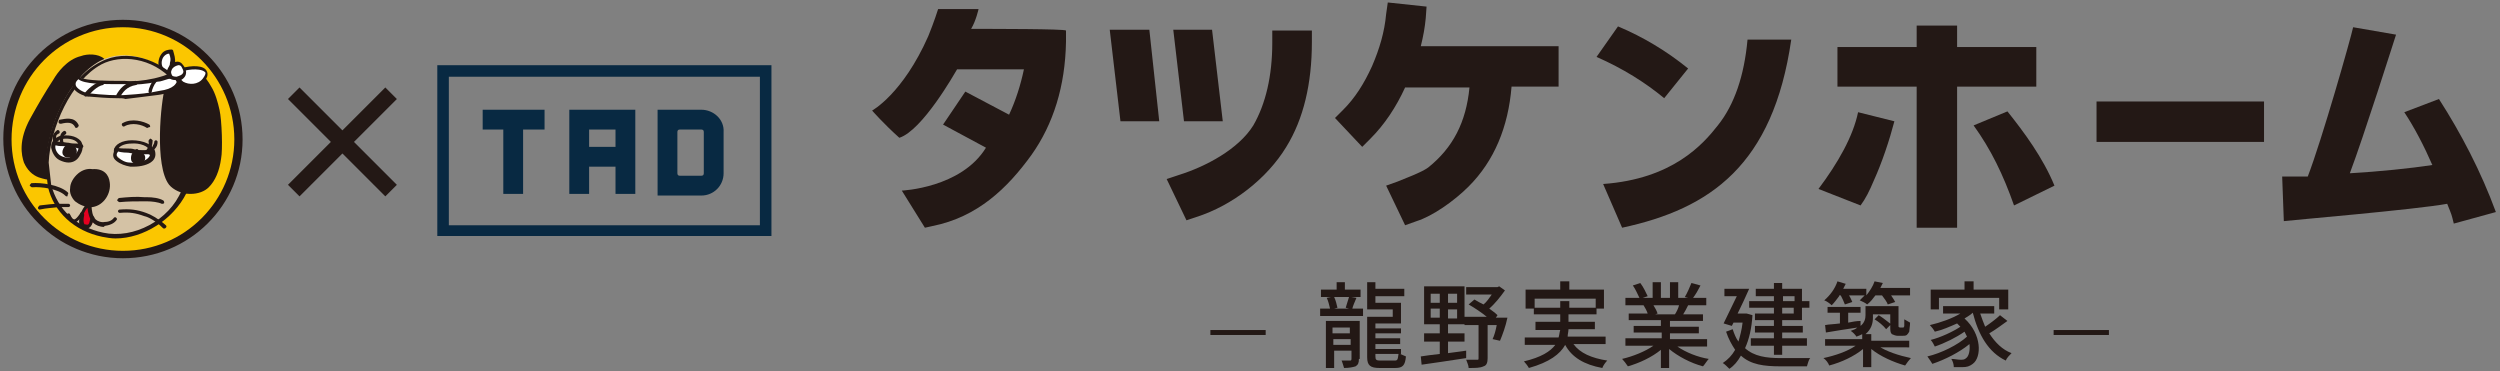 <?xml version="1.0" encoding="utf-8"?>
<!-- Generator: Adobe Illustrator 26.2.1, SVG Export Plug-In . SVG Version: 6.00 Build 0)  -->
<svg version="1.1" id="レイヤー_1" xmlns="http://www.w3.org/2000/svg" xmlns:xlink="http://www.w3.org/1999/xlink" x="0px"
	 y="0px" viewBox="0 0 303 45" style="enable-background:new 0 0 303 45;" xml:space="preserve" width="303" height="45">
<rect x="0" y="0" width="303" height="45" fill="#808080" stroke="none"/>
<style type="text/css">
	.st0{fill:#082942;}
	.st1{fill:#FBC600;}
	.st2{fill:#231815;}
	.st3{fill:#FFFFFF;}
	.st4{fill:#D4C2A5;}
	.st5{fill:#E50020;}
</style>
<g>
	<g>
		<g>
			<g>
				<g>
					<polygon class="st0" points="66,13.3 58.5,13.3 58.5,15.7 61,15.7 61,23.5 63.4,23.5 63.4,15.7 66,15.7 					"/>
					<path class="st0" d="M69,13.3v10.2h2.4v-3.3h3.2v3.3H77V13.3H69z M71.4,17.8v-2.1h3.2v2.1H71.4z"/>
					<path class="st0" d="M85,13.3h-2.6c-0.1,0-0.2,0-0.3,0v0h-2.4V16v5v2.7h2.4v0c0.1,0,0.2,0,0.3,0H85c1.5,0,2.7-1.2,2.7-2.7v-5
						C87.8,14.5,86.5,13.3,85,13.3z M85.3,21c0,0.2-0.1,0.3-0.3,0.3h-2.6c-0.2,0-0.3-0.1-0.3-0.3v-5c0-0.2,0.1-0.3,0.3-0.3H85
						c0.2,0,0.3,0.1,0.3,0.3V21z"/>
					<path class="st0" d="M93.5,28.6H53V7.9h40.5V28.6z M54.4,27.3h37.7v-18H54.4V27.3z"/>
				</g>
			</g>
		</g>
		<g>
			<g>
				<path class="st1" d="M28.9,16.9c0,7.7-6.3,14-14,14c-7.7,0-14-6.3-14-14c0-7.7,6.3-14,14-14C22.6,2.9,28.9,9.1,28.9,16.9z"/>
				<path class="st2" d="M14.9,31.3c-8,0-14.5-6.5-14.5-14.5S6.9,2.4,14.9,2.4c8,0,14.5,6.5,14.5,14.5S22.9,31.3,14.9,31.3z
					 M14.9,3.3C7.4,3.3,1.4,9.4,1.4,16.9c0,7.5,6.1,13.5,13.5,13.5c7.5,0,13.5-6.1,13.5-13.5C28.4,9.4,22.3,3.3,14.9,3.3z"/>
			</g>
			<path class="st2" d="M12.6,7.1c-0.7-0.6-2-0.6-2.8-0.3C8.1,7.2,6.9,8.9,6.5,9.6c-1.1,1.7-1.8,2.9-2.8,4.7
				c-1.5,2.7-1.1,4.5-0.8,5.4c0.4,0.9,1,1.5,1.8,1.8c0.6,0.2,1.1,0.3,1.4,0.3c0.7,0,1.1-0.3,1.1-0.3c0,0,0,0,0.1-0.1l5.8-13
				c0,0,0-0.1,0-0.1C13.1,7.8,12.9,7.4,12.6,7.1z"/>
			<g>
				<path class="st3" d="M20.4,8.9c-1.5-0.2-1.2-2.9,0.4-2.6C20.9,6.8,21,7.2,21,7.7c0,0.3-0.4,1.4-0.3,1"/>
				<path class="st2" d="M20.4,9.2C20.4,9.2,20.4,9.2,20.4,9.2c-0.5-0.1-0.9-0.4-1.1-0.9c-0.2-0.6-0.1-1.3,0.3-1.8
					c0.3-0.4,0.8-0.5,1.2-0.5c0.1,0,0.2,0.1,0.2,0.2c0.1,0.4,0.3,0.9,0.2,1.5c0,0-0.1,0.7-0.3,1.1c0,0,0,0,0,0l0,0
					C20.8,9,20.8,9,20.7,9c0,0-0.1,0-0.1,0C20.6,9.1,20.5,9.2,20.4,9.2z M20.5,6.5c-0.3,0-0.5,0.2-0.6,0.3c-0.3,0.3-0.4,0.9-0.2,1.3
					c0.1,0.2,0.3,0.5,0.7,0.6c0,0,0,0,0,0c0,0,0,0,0-0.1c0,0,0,0,0-0.1c0.1-0.2,0.2-0.7,0.2-0.9C20.7,7.3,20.7,7,20.5,6.5
					C20.6,6.5,20.5,6.5,20.5,6.5z"/>
			</g>
			<g>
				<path class="st4" d="M21.5,10l1,12.6c-0.1,0.2-0.2,0.4-0.3,0.6c-1.5,3.5-5.8,6.1-9.8,5.2c-3.2-0.7-5.7-2.7-6.5-6l-0.3-2.8
					c0.2-4.3,2.7-10.1,6.5-12.2c3-1.6,6.8-0.3,9,2.1C21.3,9.7,21.4,9.9,21.5,10"/>
				<path class="st2" d="M14,28.9c-0.5,0-1.1-0.1-1.6-0.2c-3.4-0.7-5.9-3-6.6-6.1c0,0,0,0,0,0l-0.3-2.8c0,0,0,0,0,0
					c0.1-2.2,0.8-4.8,1.9-7c0.9-1.8,2.4-4.1,4.8-5.3c3.2-1.7,7.2-0.2,9.3,2.1c0.1,0.1,0.2,0.3,0.3,0.4c0,0,0,0.1,0.1,0.1l1,12.6
					c0,0,0,0.1,0,0.1c-0.1,0.2-0.2,0.4-0.3,0.6C21,26.6,17.4,28.9,14,28.9z M6.2,22.4c0.8,3,3,5.1,6.3,5.8c3.7,0.8,8-1.5,9.5-5.1
					c0.1-0.2,0.2-0.4,0.2-0.6l-0.9-12.5C21.2,10,21.1,9.9,21,9.8c-2.6-2.9-6.4-3.2-8.7-2c-3.7,2-6.2,7.7-6.4,11.9L6.2,22.4z"/>
			</g>
			<path class="st2" d="M26.6,13.3c-0.2-0.9-0.5-2-1-2.8c-1.5-2.7-3.1-2.3-3.6-2.1c0,0,0,0,0,0c-0.1,0.1-0.6,0.3-0.8,0.5
				c-0.1,0.1-0.2,0.2-0.3,0.3c-0.4,0.5-0.7,0.7-0.9,1.4c-0.5,1.7-1.3,9.5,0.5,11.8c0.5,0.6,1.5,1.1,2.5,1.1c0,0,0.1,0,0.1,0
				c0.9,0,1.7-0.3,2.2-0.8c0.8-0.8,1.3-2,1.5-3.5C27,18.2,26.9,14.6,26.6,13.3z"/>
			<g>
				<path class="st3" d="M9.5,9.1c-0.1,1,5.1,0.8,5.8,0.9c1.3,0.1,2.5-0.1,3.7-0.3C19.9,9.5,20.9,9,21.7,9c0.2,1.5-1,2-2.3,2.2
					c-1.4,0.2-2.6,0.3-4,0.5c-1.4,0.1-3.3,0-4.7-0.2c-0.9-0.1-2.3-0.9-1.5-1.9c0.1-0.1,0.3-0.3,0.5-0.4"/>
				<path class="st2" d="M14.1,11.9c-1,0-2.2-0.1-3.4-0.2c-0.7-0.1-1.6-0.5-1.9-1.2C8.6,10.3,8.6,9.9,9,9.4c0.1-0.1,0.1-0.1,0.2-0.2
					c0,0,0-0.1,0-0.1c0-0.1,0.1-0.2,0.2-0.2c0.1,0,0.1,0,0.1,0.1c0.1,0,0.2,0,0.2,0.1c0.1,0.1,0.1,0.2,0,0.3
					c0.8,0.4,3.6,0.4,4.7,0.4c0.3,0,0.6,0,0.7,0c1.1,0.1,2.2,0,3.6-0.3c0.4-0.1,0.8-0.2,1.1-0.3c0.5-0.2,1.1-0.4,1.6-0.4
					c0.1,0,0.2,0.1,0.3,0.2c0.3,2.1-1.8,2.4-2.5,2.5c-1.4,0.2-2.5,0.3-4,0.5C15,11.9,14.6,11.9,14.1,11.9z M9.5,9.6
					c0,0-0.1,0.1-0.1,0.1c-0.2,0.2-0.3,0.4-0.2,0.7c0.2,0.4,0.9,0.8,1.5,0.9c1.7,0.2,3.5,0.3,4.7,0.2c1.5-0.1,2.6-0.2,4-0.5
					c1.5-0.2,2.2-0.8,2.1-1.7c-0.4,0.1-0.8,0.2-1.2,0.3c-0.4,0.1-0.8,0.3-1.2,0.3c-1.4,0.3-2.6,0.4-3.8,0.3c-0.1,0-0.4,0-0.7,0
					C12.5,10.2,10.2,10.2,9.5,9.6z"/>
			</g>
			<g>
				<path class="st3" d="M21.3,8.8c1-0.8,4.9-1.1,3.4,0.8c-1.1,1.5-4.1,0.6-3.2-1.3"/>
				<path class="st2" d="M23.1,10.6c-0.4,0-0.9-0.1-1.2-0.3C21.4,10,21.1,9.5,21.1,9c-0.1-0.1-0.1-0.2,0-0.3c0-0.1,0.1-0.3,0.1-0.4
					c0.1-0.1,0.2-0.2,0.3-0.1c0.1,0,0.1,0.1,0.1,0.2c1-0.4,2.7-0.6,3.3,0c0.2,0.2,0.5,0.7-0.1,1.4C24.5,10.3,23.8,10.6,23.1,10.6z
					 M21.6,8.9c0,0.5,0.4,0.8,0.6,1c0.7,0.4,1.8,0.4,2.4-0.4c0.3-0.4,0.4-0.7,0.2-0.8C24.2,8.2,22.3,8.4,21.6,8.9z"/>
			</g>
			<path class="st2" d="M10.4,11.7c0,0-0.1,0-0.1,0c-0.1-0.1-0.1-0.2-0.1-0.3c0.3-0.5,1.3-1.4,2.2-1.6c0.1,0,0.2,0.1,0.3,0.2
				c0,0.1-0.1,0.2-0.2,0.3c-0.7,0.1-1.6,1-1.8,1.4C10.6,11.6,10.5,11.7,10.4,11.7z"/>
			<path class="st2" d="M14.3,11.8c0,0-0.1,0-0.1,0c-0.1-0.1-0.1-0.2-0.1-0.3c0.4-0.7,1-1.5,2.3-1.7c0.1,0,0.3,0.1,0.3,0.2
				c0,0.1-0.1,0.3-0.2,0.3c-1.2,0.2-1.6,0.9-2,1.5C14.4,11.8,14.3,11.8,14.3,11.8z"/>
			<path class="st2" d="M9.3,15.5c-0.1,0-0.2,0-0.2-0.1c-0.3-0.6-0.9-0.6-1.7-0.4c-0.1,0-0.3,0-0.3-0.2c0-0.1,0-0.3,0.2-0.3
				c0.6-0.1,1.7-0.4,2.2,0.6c0.1,0.1,0,0.3-0.1,0.3C9.4,15.5,9.4,15.5,9.3,15.5z"/>
			<path class="st2" d="M17.9,15.5c0,0-0.1,0-0.1,0c-0.6-0.4-1.8-0.7-2.7-0.2c-0.1,0.1-0.3,0-0.3-0.1c-0.1-0.1,0-0.3,0.1-0.3
				c1.1-0.6,2.5-0.2,3.2,0.2c0.1,0.1,0.1,0.2,0.1,0.3C18,15.4,17.9,15.5,17.9,15.5z"/>
			<path class="st2" d="M8.1,23.8c-0.1,0-0.1,0-0.2-0.1c-0.8-0.8-2.9-1.1-4-1c-0.1,0-0.2-0.1-0.3-0.2c0-0.1,0.1-0.2,0.2-0.3
				c1.2-0.1,3.4,0.2,4.4,1.1c0.1,0.1,0.1,0.2,0,0.3C8.2,23.8,8.2,23.8,8.1,23.8z"/>
			<path class="st2" d="M19.7,24.7c0,0-0.1,0-0.1,0c-0.4-0.2-1.2-0.3-1.8-0.3c-0.1,0-0.2,0-0.3,0c-1,0-2,0-3,0.1
				c-0.1,0-0.2-0.1-0.3-0.2c0-0.1,0.1-0.2,0.2-0.3c1-0.1,2.1-0.2,3.1-0.1c0.1,0,0.2,0,0.3,0c0.7,0,1.5,0.1,2,0.4
				c0.1,0.1,0.1,0.2,0.1,0.3C19.8,24.7,19.8,24.7,19.7,24.7z"/>
			<path class="st2" d="M4.8,25.4c-0.1,0-0.2-0.1-0.2-0.2c0-0.1,0.1-0.2,0.2-0.3c0.9-0.1,1.6-0.2,2.3-0.2c0.4,0,0.8,0,1.2,0
				c0.1,0,0.2,0.1,0.2,0.2s-0.1,0.2-0.2,0.2c-0.4,0-0.8,0-1.2,0C6.4,25.2,5.7,25.2,4.8,25.4C4.8,25.4,4.8,25.4,4.8,25.4z"/>
			<path class="st2" d="M19.9,27.7c-0.1,0-0.1,0-0.2-0.1c-0.8-0.8-1.7-1.3-2.2-1.4c-1.1-0.4-1.8-0.5-3-0.4c-0.1,0-0.2-0.1-0.2-0.2
				c0-0.1,0.1-0.2,0.2-0.2c1.2-0.1,2.1,0,3.2,0.4c0.6,0.2,1.5,0.7,2.4,1.5c0.1,0.1,0.1,0.2,0,0.3C20,27.7,20,27.7,19.9,27.7z"/>
			<path class="st3" d="M6.5,17.4c0.3,0,1.1,0.2,1.6,0.2c0.6,0,1.2,0,1.8,0c-0.1,1.3-1,1.7-2.1,1.7C7.1,19.4,6.4,18.2,6.5,17.4"/>
			<path class="st3" d="M14.1,18.2c0.7-0.1,1.6,0.2,2.3,0.2c0.7,0.1,1.7,0.1,2.2,0.2c-0.3,0.7-1.8,1.4-2.5,1.4
				c-1.1,0-1.5-0.8-2.2-1.4"/>
			<path class="st2" d="M8.3,19.7c-0.3,0-0.7-0.1-1.1-0.3c-0.6-0.3-0.9-1-1-1.5c0-0.2,0-0.4,0.1-0.6c0.1-0.3,0.4-0.6,0.9-0.8
				c0.9-0.2,2-0.1,2.6,0.6c0.2,0.3,0.4,0.9-0.1,1.7C9.4,19.4,8.9,19.7,8.3,19.7z M6.9,17.2c0,0.1,0,0.2-0.1,0.2c0,0-0.1,0.2-0.1,0.4
				c0,0.4,0.3,0.9,0.7,1.1c0.6,0.3,1.4,0.4,1.9-0.4c0.3-0.5,0.3-0.9,0.1-1.2c-0.4-0.5-1.4-0.6-2.1-0.4C7.2,17,7,17.1,6.9,17.2z"/>
			<path class="st2" d="M9.8,18C9.8,18,9.8,18,9.8,18c-0.2,0-0.4,0-0.6-0.1c-0.3,0-0.6,0-1-0.1c-0.3-0.1-0.6-0.1-0.9-0.1
				c-0.3,0-0.5-0.1-0.7-0.1c-0.1,0-0.2-0.1-0.2-0.3c0-0.1,0.1-0.2,0.3-0.2c0.2,0,0.4,0.1,0.7,0.1c0.3,0,0.6,0.1,0.9,0.1
				c0.4,0.1,0.7,0.1,1,0.1c0.2,0,0.4,0,0.6,0.1c0.1,0,0.2,0.1,0.2,0.3C10,17.9,9.9,18,9.8,18z"/>
			<path class="st2" d="M9.2,17.9c-0.1-0.2-0.5-0.5-0.7-0.4c-0.3,0-0.5,0.1-0.7,0.3c-0.2,0.3-0.3,0.6-0.2,0.9
				c0.1,0.1,0.2,0.4,0.6,0.4c0.1,0,0.1,0,0.2,0c0.1,0,0.2,0.1,0.2,0.1c0.1,0,0.3-0.1,0.5-0.3C9.3,18.7,9.4,18.3,9.2,17.9z"/>
			<path class="st2" d="M16.2,20.2c-0.1,0-0.3,0-0.4,0c-0.6-0.1-1.2-0.3-1.7-0.7c-0.5-0.4-0.4-0.8-0.3-1.1c0,0,0,0,0-0.1
				c0,0,0-0.1,0-0.1c0.1-0.7,1-1.2,2.2-1.2c1.3,0,2.6,0.5,2.8,1.4c0.1,0.4,0,0.8-0.3,1.1C18,20,17,20.2,16.2,20.2z M14.3,18.1
				c0,0,0,0.1,0,0.2c0,0.1,0,0.2-0.1,0.2c-0.1,0.3-0.1,0.4,0.1,0.6c0.4,0.3,0.9,0.6,1.4,0.6c0.7,0.1,1.9-0.1,2.3-0.6
				c0.2-0.2,0.2-0.4,0.2-0.7c-0.1-0.7-1.3-1.1-2.3-1C15.3,17.4,14.5,17.6,14.3,18.1z"/>
			<path class="st2" d="M18.5,18.8C18.5,18.8,18.5,18.8,18.5,18.8c-0.2,0-0.3,0-0.5-0.1c-0.2,0-0.4,0-0.5,0c-0.4,0-0.9-0.1-1.3-0.1
				c-0.3,0-0.5-0.1-0.8-0.1c-0.5,0-1-0.1-1.4-0.2c-0.1,0-0.2-0.2-0.1-0.3c0-0.1,0.2-0.2,0.3-0.1C14.5,18,15,18,15.4,18
				c0.3,0,0.6,0,0.9,0.1c0.4,0.1,0.8,0.1,1.2,0.1c0.2,0,0.4,0,0.6,0c0.2,0,0.3,0,0.5,0c0.1,0,0.2,0.1,0.2,0.2
				C18.8,18.7,18.6,18.8,18.5,18.8z"/>
			<path class="st2" d="M17.6,19.1c0-0.4-0.4-0.7-0.8-0.8c0,0,0,0,0-0.1c-0.1-0.1-0.2-0.2-0.3-0.1c-0.5,0.3-0.7,0.8-0.6,1.3
				c0,0.1,0.2,0.5,0.8,0.5c0.1,0,0.1,0,0.2,0C17.4,19.8,17.6,19.5,17.6,19.1z"/>
			<path class="st5" d="M10.4,25.3c0,0,0.3-0.4,0.3-0.3c-0.3,0.3-0.7,0.9-1,1.1c0.1,0.5,0.1,0.7,0.2,1.2c0.5,0.3,1.1,0.3,1.3-0.3
				c0.1-0.4-0.2-1.5-0.4-1.9"/>
			<path class="st2" d="M10.4,27.7c-0.1,0-0.1,0-0.2,0c-0.2,0-0.4-0.1-0.5-0.3c-0.2-0.4-0.1-0.9,0-1.4l0-0.1c0-0.1,0.2-0.2,0.3-0.2
				c0.1,0,0.2,0.2,0.2,0.3l0,0.1c-0.1,0.5-0.1,0.8,0,1c0,0.1,0.1,0.1,0.2,0.1c0.3,0.1,0.4,0,0.5-0.5c0-0.1,0.1-0.2,0.1-0.4
				c0.1-0.1,0.2-0.2,0.3-0.1c0.1,0.1,0.2,0.2,0.1,0.3c-0.1,0.1-0.1,0.2-0.1,0.3C11.1,27.3,11,27.7,10.4,27.7z"/>
			<path class="st2" d="M13.3,22.1c-0.1-0.9-0.7-1.7-2.1-1.6c0,0,0,0,0,0c-0.6-0.1-1.2,0.1-1.7,0.5c-0.6,0.5-1,1.2-1,1.8
				c-0.1,0.6,0.2,1.2,0.6,1.6c0.5,0.4,1.2,0.7,1.8,0.7c0.1,0,0.2,0,0.3,0C12.6,24.9,13.5,23.4,13.3,22.1z"/>
			<path class="st2" d="M12.6,27.5c-0.5,0-1-0.2-1.3-0.5c-0.5-0.5-0.6-1.1-0.7-1.8c-0.2,0.2-0.3,0.4-0.4,0.6
				c-0.2,0.3-0.4,0.7-0.7,0.9C9.2,27,9,27,8.8,27c-0.3-0.1-0.5-0.3-0.6-0.6c0-0.1-0.1-0.1-0.1-0.2c-0.1-0.1,0-0.3,0.1-0.3
				c0.1-0.1,0.3,0,0.3,0.1c0,0.1,0.1,0.1,0.1,0.2c0.1,0.2,0.2,0.4,0.3,0.4c0.1,0,0.2,0,0.4-0.2c0.2-0.2,0.4-0.5,0.6-0.8
				c0.2-0.4,0.4-0.8,0.9-1c0.1,0,0.1,0,0.2,0c0.1,0,0.1,0.1,0.1,0.2l0,0.1c0,0.6,0.1,1.3,0.5,1.7c0.2,0.2,0.7,0.4,1.1,0.3
				c0.5,0,0.9-0.2,1.1-0.5c0.1-0.1,0.2-0.1,0.3,0c0.1,0.1,0.1,0.2,0,0.3c-0.3,0.4-0.8,0.6-1.5,0.7C12.7,27.5,12.7,27.5,12.6,27.5z"
				/>
			<path class="st2" d="M18.2,11.3c-0.1,0-0.2-0.1-0.2-0.2c0-0.4,0.4-1.2,0.6-1.4c0.1-0.1,0.2-0.1,0.3,0c0.1,0.1,0.1,0.2,0,0.3
				c-0.2,0.2-0.5,0.9-0.5,1.1C18.4,11.2,18.3,11.3,18.2,11.3C18.2,11.3,18.2,11.3,18.2,11.3z"/>
			<path class="st2" d="M6.8,17.5C6.8,17.5,6.7,17.5,6.8,17.5c-0.5-0.2-0.4-0.7-0.4-0.9c0-0.4,0.3-0.6,0.5-0.8
				c0.1-0.1,0.3,0,0.3,0.1c0.1,0.1,0,0.3-0.1,0.3c-0.2,0.1-0.3,0.2-0.3,0.4c0,0.3,0,0.4,0,0.4c0.1,0,0.2,0.2,0.1,0.3
				C7,17.4,6.9,17.5,6.8,17.5z"/>
			<path class="st2" d="M7.5,17.6c-0.1,0-0.2-0.1-0.2-0.2c-0.1-0.5-0.1-1.2,0.4-1.5c0.1-0.1,0.3,0,0.3,0.1c0.1,0.1,0,0.3-0.1,0.3
				c-0.3,0.2-0.3,0.7-0.2,1C7.8,17.4,7.7,17.5,7.5,17.6C7.6,17.6,7.6,17.6,7.5,17.6z"/>
			<path class="st2" d="M18.5,18.6C18.5,18.6,18.5,18.6,18.5,18.6c-0.2,0-0.3-0.1-0.2-0.3c0-0.2,0.2-0.4,0.2-0.6
				c0.1-0.2,0.2-0.3,0.2-0.5c0-0.1,0.1-0.2,0.2-0.2c0.1,0,0.2,0.1,0.2,0.2c0,0.3-0.1,0.6-0.3,0.8c-0.1,0.1-0.2,0.3-0.2,0.4
				C18.7,18.5,18.6,18.6,18.5,18.6z"/>
			<path class="st2" d="M17.8,18.6c-0.1,0-0.2-0.1-0.2-0.1c-0.1-0.1,0-0.3,0.1-0.3c0.2-0.1,0.4-0.7,0.3-1.1c0-0.1,0.1-0.2,0.2-0.3
				c0.1,0,0.2,0.1,0.3,0.2C18.5,17.3,18.4,18.3,17.8,18.6C17.8,18.6,17.8,18.6,17.8,18.6z"/>
			<g>
				<path class="st3" d="M20.7,9.3C20,8.5,21.4,7,22.1,7.9C23.3,9.3,21.1,9.8,20.7,9.3"/>
				<path class="st2" d="M21.2,9.7c-0.3,0-0.5-0.1-0.7-0.2c-0.3-0.3-0.4-0.7-0.2-1.1c0.2-0.5,0.6-0.9,1-0.9c0.4-0.1,0.7,0.1,0.9,0.4
					c0.4,0.5,0.4,0.9,0.3,1.2c-0.2,0.5-0.7,0.7-1.1,0.8C21.4,9.7,21.3,9.7,21.2,9.7z M21.6,7.9C21.5,7.9,21.5,7.9,21.6,7.9
					c-0.4,0.1-0.7,0.3-0.8,0.6c-0.1,0.2-0.1,0.4,0.1,0.7c0,0,0,0,0,0c0,0,0.2,0.1,0.5,0.1c0.3-0.1,0.7-0.2,0.8-0.5
					c0.1-0.2-0.1-0.5-0.2-0.7C21.9,7.9,21.7,7.9,21.6,7.9z"/>
			</g>
		</g>
		<path class="st2" d="M48.1,22.4l-1.4,1.4l-5.2-5.2l-5.2,5.2l-1.4-1.4l5.2-5.2l-5.2-5.2l1.4-1.4l5.2,5.2l5.2-5.2l1.4,1.4l-5.2,5.2
			L48.1,22.4z"/>
	</g>
	<g>
		<g>
			<g>
				<path class="st2" d="M193.5,6.9l2.6-3.7c3.1,1.3,5.9,3,8.5,5.1l-2.9,3.6C199.4,10,196.7,8.3,193.5,6.9z"/>
				<path class="st2" d="M194.3,22.3c8.4-0.6,12.1-4.8,13.9-7.1c2-2.5,3.2-6,3.6-10.4h5.3c-2.2,15.2-9.8,20.5-20.5,22.8L194.3,22.3z
					"/>
			</g>
			<g>
				<polygon class="st2" points="140.5,14.7 135.8,14.7 134.5,3.6 139.3,3.6 				"/>
			</g>
			<g>
				<path class="st2" d="M143.8,26.7l-2.4-5l1.5-0.5c3.2-1,7.2-3.1,9-6c1.5-2.6,2.3-6,2.3-10V3.7h4.8v1.4c0,5-1,9.3-3.1,12.7
					c-2.3,3.8-6.5,7.1-10.9,8.5L143.8,26.7z"/>
			</g>
			<g>
				<polygon class="st2" points="148.2,14.7 143.5,14.7 142.2,3.6 146.9,3.6 				"/>
			</g>
			<g>
				<path class="st2" d="M170.3,27.3l-2.3-4.8l1.4-0.5c0.7-0.3,2.9-1.1,3.7-1.7c3-2.4,4.6-5.5,5-9.7h-7.8c-1.1,2.4-2.5,4.5-4.2,6.2
					l-1,1l-3.3-3.5l1-1c1.4-1.4,2.5-3.1,3.5-5.3c0.9-2.1,1.5-4.1,1.7-6.3l0.2-1.4l4.7,0.5l-0.1,1.4c-0.1,1.1-0.3,2.2-0.6,3.4h16.7
					v4.9h-5.7c-0.4,4.9-2.1,9-5.2,12.1c-1.8,1.8-4.4,3.6-6.3,4.2L170.3,27.3z"/>
			</g>
			<path class="st2" d="M115.7,15.1"/>
			<path class="st2" d="M115.7,15.1"/>
			<g>
				<path class="st2" d="M117.7,3.5c0.6-1,0.9-2.4,0.9-2.4h-4.9c0,0-0.5,1.6-1.2,3.3c-3.1,7-6.8,9-6.8,9s1.4,1.6,3.3,3.3
					c2.8-0.9,6.7-7.8,7-8.3h8.1c-0.4,1.9-1,3.8-1.8,5.5l-5.3-2.8l-2.7,4l5.2,2.8c-3,4.9-10.2,5.2-10.2,5.2l2.8,4.5l0.9-0.2
					c5.5-1.1,9.1-4.6,12-8.6c2.7-3.8,4.1-8.4,4.2-13.7l0-1.4C129.1,3.5,120.3,3.5,117.7,3.5z"/>
			</g>
		</g>
		<g>
			<rect x="254.1" y="12.3" class="st2" width="20.3" height="4.9"/>
			<g>
				<polygon class="st2" points="246.8,10.5 246.8,5.7 237.2,5.7 237.2,3.1 232.3,3.1 232.3,5.7 222.7,5.7 222.7,10.5 232.3,10.5 
					232.3,27.6 237.2,27.6 237.2,10.5 				"/>
				<path class="st2" d="M220.4,22.9l5.1,2c0.6-0.8,1.1-1.8,1.6-3l0,0c1-2.2,1.9-4.9,2.5-7.2l-4.4-1.1
					C224.6,16.5,222.8,19.7,220.4,22.9z"/>
				<path class="st2" d="M243.3,13.5l-4.1,1.7c2.1,2.9,3.6,6,4.9,9.7l4.9-2.4C247.6,19.1,245.3,16,243.3,13.5z"/>
			</g>
			<g>
				<path class="st2" d="M290.4,4.2c-0.2,0.6-3.9,12.3-5.6,16.8c3.5-0.2,7.4-0.6,10-1c-1-2.3-2.2-4.6-3.4-6.4l4.2-1.6
					c2.7,4.2,5.1,8.8,6.9,13.7l-5.1,1.4c-0.3-1.2-0.2-0.9-0.8-2.4c-3.8,0.7-19.1,2-19.8,2.1l-0.2-5.4c0.5,0,2.4,0,2.4,0
					c0.3,0,0.4,0,0.7,0c1.7-4.4,5.2-16.7,5.5-18.1L290.4,4.2z"/>
			</g>
		</g>
		<g>
			<g>
				<path class="st2" d="M164.4,36.1c-0.2,0.5-0.4,0.9-0.5,1.3h1.3v0.9H160v-0.9h1.2c-0.1-0.4-0.2-0.9-0.4-1.3l0.5-0.1h-1.2v-0.9
					h1.9v-0.9h1v0.9h1.9V36h-1.1L164.4,36.1z M164.7,43.5c0,0.5-0.1,0.7-0.4,0.9c-0.3,0.1-0.8,0.2-1.4,0.2c-0.1-0.3-0.2-0.7-0.3-0.9
					c0.4,0,0.8,0,1,0c0.1,0,0.2,0,0.2-0.2v-1h-2.1v2.1h-1v-5.7h4.1V43.5z M161.5,39.7v0.7h2.1v-0.7H161.5z M163.7,41.8v-0.7h-2.1
					v0.7H163.7z M161.7,36c0.2,0.4,0.3,0.9,0.4,1.3l-0.4,0.1h1.8l-0.4-0.1c0.1-0.4,0.3-0.9,0.4-1.3H161.7z M169.7,42.9
					c0.2,0.1,0.5,0.2,0.7,0.3c-0.1,1.1-0.4,1.4-1.3,1.4h-1.9c-1.1,0-1.5-0.3-1.5-1.3v-4.9h3.1v-0.9h-3.1v-3.3h1V35h3.5v0.9h-3.5v0.8
					h3.1v2.5h-3.1v0.6h3.1v0.6h-3.1V41h3v0.7h-3v0.6h3.1v0.6H169.7z M169,43.7c0.4,0,0.4-0.1,0.5-0.8h-2.8v0.3
					c0,0.4,0.1,0.5,0.6,0.5H169z"/>
				<path class="st2" d="M175.5,42.8c0.7-0.1,1.5-0.2,2.2-0.3l0,0.9c-1.9,0.3-4,0.6-5.4,0.8l-0.1-1c0.6-0.1,1.4-0.2,2.3-0.3v-1.5
					h-1.9v-1h1.9v-1.1h-1.9v-4.6h4.9v4.6h-2v1.1h2v1h-2V42.8z M173.4,36.7h1.1v-1.1h-1.1V36.7z M173.4,38.5h1.1v-1.1h-1.1V38.5z
					 M176.6,35.6h-1.1v1.1h1.1V35.6z M176.6,37.5h-1.1v1.1h1.1V37.5z M182.7,38.5c-0.2,1-0.6,2.1-0.9,2.8l-0.9-0.2
					c0.2-0.4,0.4-1.1,0.5-1.7h-1.1v4c0,0.5-0.1,0.9-0.5,1c-0.4,0.2-1,0.2-1.8,0.2c0-0.3-0.2-0.7-0.3-1c0.6,0,1.2,0,1.3,0
					c0.2,0,0.2,0,0.2-0.2v-4h-1.7v-1h2.7c-0.6-0.5-1.5-1.1-2.2-1.5l0.7-0.6c0.3,0.2,0.7,0.4,1.1,0.6c0.4-0.3,0.7-0.8,1-1.2h-3.1
					v-0.9h3.8l0.2-0.1l0.7,0.5c-0.5,0.7-1.2,1.6-1.9,2.2c0.4,0.3,0.7,0.5,1,0.8l-0.2,0.3h0.5l0.2,0L182.7,38.5z"/>
				<path class="st2" d="M190.7,41.7c0.8,1.1,2.2,1.7,4.1,2c-0.2,0.2-0.5,0.6-0.6,0.9c-2.2-0.4-3.7-1.3-4.5-2.8
					c-0.6,1.1-1.9,2.1-4.4,2.8c-0.1-0.2-0.4-0.6-0.6-0.8c2.1-0.5,3.2-1.2,3.8-2h-3.7v-0.9h4.1c0.1-0.3,0.1-0.6,0.2-0.9h-3V39h3v-0.9
					h-3.2v-0.7h-1v-2.3h4.2v-1h1.1v1h4.2v2.3h-0.9v0.7h-3.4V39h3.2v0.9h-3.2c0,0.3-0.1,0.6-0.1,0.9h4.6v0.9H190.7z M189.1,37.3v-0.8
					h1.1v0.8h3.2v-1.1h-7.4v1.1H189.1z"/>
				<path class="st2" d="M203.3,42c1,0.7,2.5,1.3,3.8,1.5c-0.2,0.2-0.5,0.7-0.7,0.9c-1.5-0.4-3-1.2-4.1-2.1v2.3h-1v-2.2
					c-1.1,0.9-2.6,1.6-4,2c-0.2-0.3-0.5-0.7-0.7-0.9c1.3-0.3,2.8-0.9,3.8-1.6H197v-0.9h4.4v-0.7H198v-0.8h3.3v-0.7h-3.9v-0.8h2.3
					c-0.1-0.3-0.3-0.7-0.5-1l0.3,0H197v-0.9h1.7c-0.2-0.4-0.5-1.1-0.8-1.5l0.9-0.3c0.4,0.5,0.7,1.2,0.9,1.6l-0.6,0.2h1.2v-1.9h1v1.9
					h1.1v-1.9h1v1.9h1.2l-0.4-0.1c0.3-0.5,0.6-1.2,0.8-1.7l1.1,0.3c-0.3,0.6-0.6,1.1-0.9,1.5h1.6V37h-2.2c-0.2,0.4-0.4,0.8-0.6,1.1
					h2.4v0.8h-4v0.7h3.5v0.8h-3.5v0.7h4.5V42H203.3z M200.4,37c0.2,0.3,0.4,0.7,0.5,1l-0.3,0.1h2.4c0.2-0.3,0.4-0.7,0.5-1.1H200.4z"
					/>
				<path class="st2" d="M212.4,38.2c-0.1,1.6-0.4,2.9-0.9,4c1.1,1,2.6,1.2,4.3,1.2c0.6,0,2.9,0,3.6,0c-0.2,0.2-0.3,0.7-0.4,1h-3.2
					c-2,0-3.6-0.2-4.8-1.3c-0.4,0.7-0.8,1.2-1.4,1.6c-0.2-0.2-0.6-0.6-0.8-0.7c0.6-0.4,1.1-0.9,1.5-1.6c-0.4-0.6-0.8-1.3-1.1-2.2
					l0.8-0.3c0.2,0.6,0.4,1.1,0.7,1.5c0.2-0.7,0.4-1.4,0.5-2.3h-1.1l-0.2,0.4l-1-0.3c0.5-1,1.1-2.3,1.6-3.3H209v-0.9h2.2l0.2,0
					L212,35c-0.4,0.9-0.9,2-1.4,3h0.9l0.2,0L212.4,38.2z M215,37.3h-3v-0.8h3v-0.6h-2.2V35h2.2v-0.7h1V35h2.4v1.5h0.9v0.8h-0.9v1.5
					h-2.4v0.7h2.5v0.8h-2.5V41h3v0.9h-3v1.1h-1v-1.1h-2.8V41h2.8v-0.7h-2.3v-0.8h2.3v-0.7h-2.3V38h2.3V37.3z M216.1,36.5h1.4v-0.6
					h-1.4V36.5z M217.4,37.3h-1.4V38h1.4V37.3z"/>
				<path class="st2" d="M227.6,41.9c1,0.7,2.6,1.2,4,1.5c-0.2,0.2-0.5,0.6-0.7,0.9c-1.4-0.4-3-1.1-4.1-2v2.2h-1v-2.2
					c-1.1,0.9-2.6,1.6-4.1,2c-0.1-0.3-0.4-0.7-0.7-0.9c1.4-0.3,2.9-0.8,3.9-1.5h-3.7v-0.8h4.5v-0.6c-0.2,0.1-0.4,0.2-0.7,0.3
					c-0.1-0.2-0.5-0.6-0.7-0.7c0.3-0.1,0.6-0.2,0.8-0.4c-1.3,0.2-2.7,0.4-3.8,0.6l-0.1-0.9c0.5-0.1,1.1-0.1,1.8-0.2v-1.3h-1.5v-0.7
					h4v0.7H224v1.2c0.5-0.1,1-0.2,1.5-0.2l0,0.6c0.5-0.4,0.6-0.9,0.6-1.3v-1.1h4v2.1c0,0.2,0,0.3,0,0.4c0,0,0.1,0.1,0.2,0.1h0.2
					c0.1,0,0.1,0,0.2,0c0,0,0.1-0.1,0.1-0.2c0-0.1,0-0.4,0-0.8c0.2,0.1,0.5,0.3,0.7,0.4c0,0.4-0.1,0.9-0.1,1.1
					c-0.1,0.2-0.2,0.3-0.3,0.4c-0.1,0.1-0.4,0.1-0.6,0.1h-0.5c-0.2,0-0.5-0.1-0.7-0.2c-0.2-0.2-0.2-0.4-0.2-1v-1.4h-2.1v0.4
					c0,0.7-0.2,1.4-0.9,2h0.7v0.8h4.6v0.8H227.6z M222.9,35.9c-0.3,0.4-0.6,0.8-0.9,1.1c-0.2-0.2-0.6-0.5-0.9-0.6
					c0.7-0.6,1.3-1.4,1.6-2.3l1,0.3c-0.1,0.2-0.2,0.4-0.3,0.6h2.8v0.8c0.4-0.5,0.8-1.1,1-1.7l1,0.2c-0.1,0.2-0.2,0.4-0.3,0.6h3.6
					v0.9h-2.3c0.2,0.3,0.4,0.6,0.5,0.8l-0.9,0.3c-0.1-0.3-0.4-0.7-0.7-1.1h-0.8c-0.3,0.4-0.6,0.8-1,1.1c-0.2-0.2-0.7-0.4-0.9-0.5
					c0.2-0.2,0.4-0.4,0.6-0.6h-1.9c0.2,0.3,0.3,0.6,0.4,0.8l-0.9,0.3c-0.1-0.3-0.3-0.7-0.5-1.1H222.9z M227.7,38.2
					c0.5,0.3,1.1,0.8,1.5,1.1l-0.6,0.6c-0.3-0.4-0.9-0.9-1.4-1.2L227.7,38.2z"/>
				<path class="st2" d="M243.3,38.9c-0.7,0.5-1.5,1.1-2.2,1.5c0.7,1.1,1.6,2,2.7,2.4c-0.2,0.2-0.6,0.6-0.7,0.9
					c-2.1-1-3.3-3.1-4-5.8h0c-0.3,0.3-0.7,0.5-1,0.7c2.1,1.9,2.1,4.7,1,5.5c-0.4,0.3-0.7,0.4-1.3,0.4c-0.3,0-0.6,0-1,0
					c0-0.3-0.1-0.7-0.3-1c0.4,0,0.8,0.1,1.1,0.1c0.3,0,0.5,0,0.7-0.2c0.3-0.2,0.5-0.9,0.4-1.7c-1.2,1-3,1.9-4.5,2.4
					c-0.1-0.2-0.4-0.6-0.6-0.9c1.7-0.4,3.7-1.4,4.8-2.4c-0.1-0.2-0.2-0.4-0.3-0.6c-1,0.7-2.4,1.4-3.6,1.8c-0.1-0.2-0.3-0.6-0.5-0.8
					c1.2-0.3,2.7-1,3.6-1.6c-0.1-0.1-0.3-0.3-0.4-0.4c-0.9,0.4-1.8,0.8-2.7,1c-0.1-0.2-0.4-0.6-0.6-0.8c1.3-0.3,2.7-0.8,3.7-1.4
					h-2.1v-0.9h6.2V38H240c0.2,0.6,0.4,1.1,0.6,1.6c0.6-0.4,1.4-1,1.8-1.4L243.3,38.9z M235,37.5h-1v-2.4h4.1v-1h1.1v1h4.2v2.4h-1.1
					v-1.4H235V37.5z"/>
			</g>
			<rect x="146.7" y="40" class="st2" width="6.7" height="0.6"/>
			<rect x="248.9" y="40" class="st2" width="6.7" height="0.6"/>
		</g>
	</g>
</g>
</svg>
